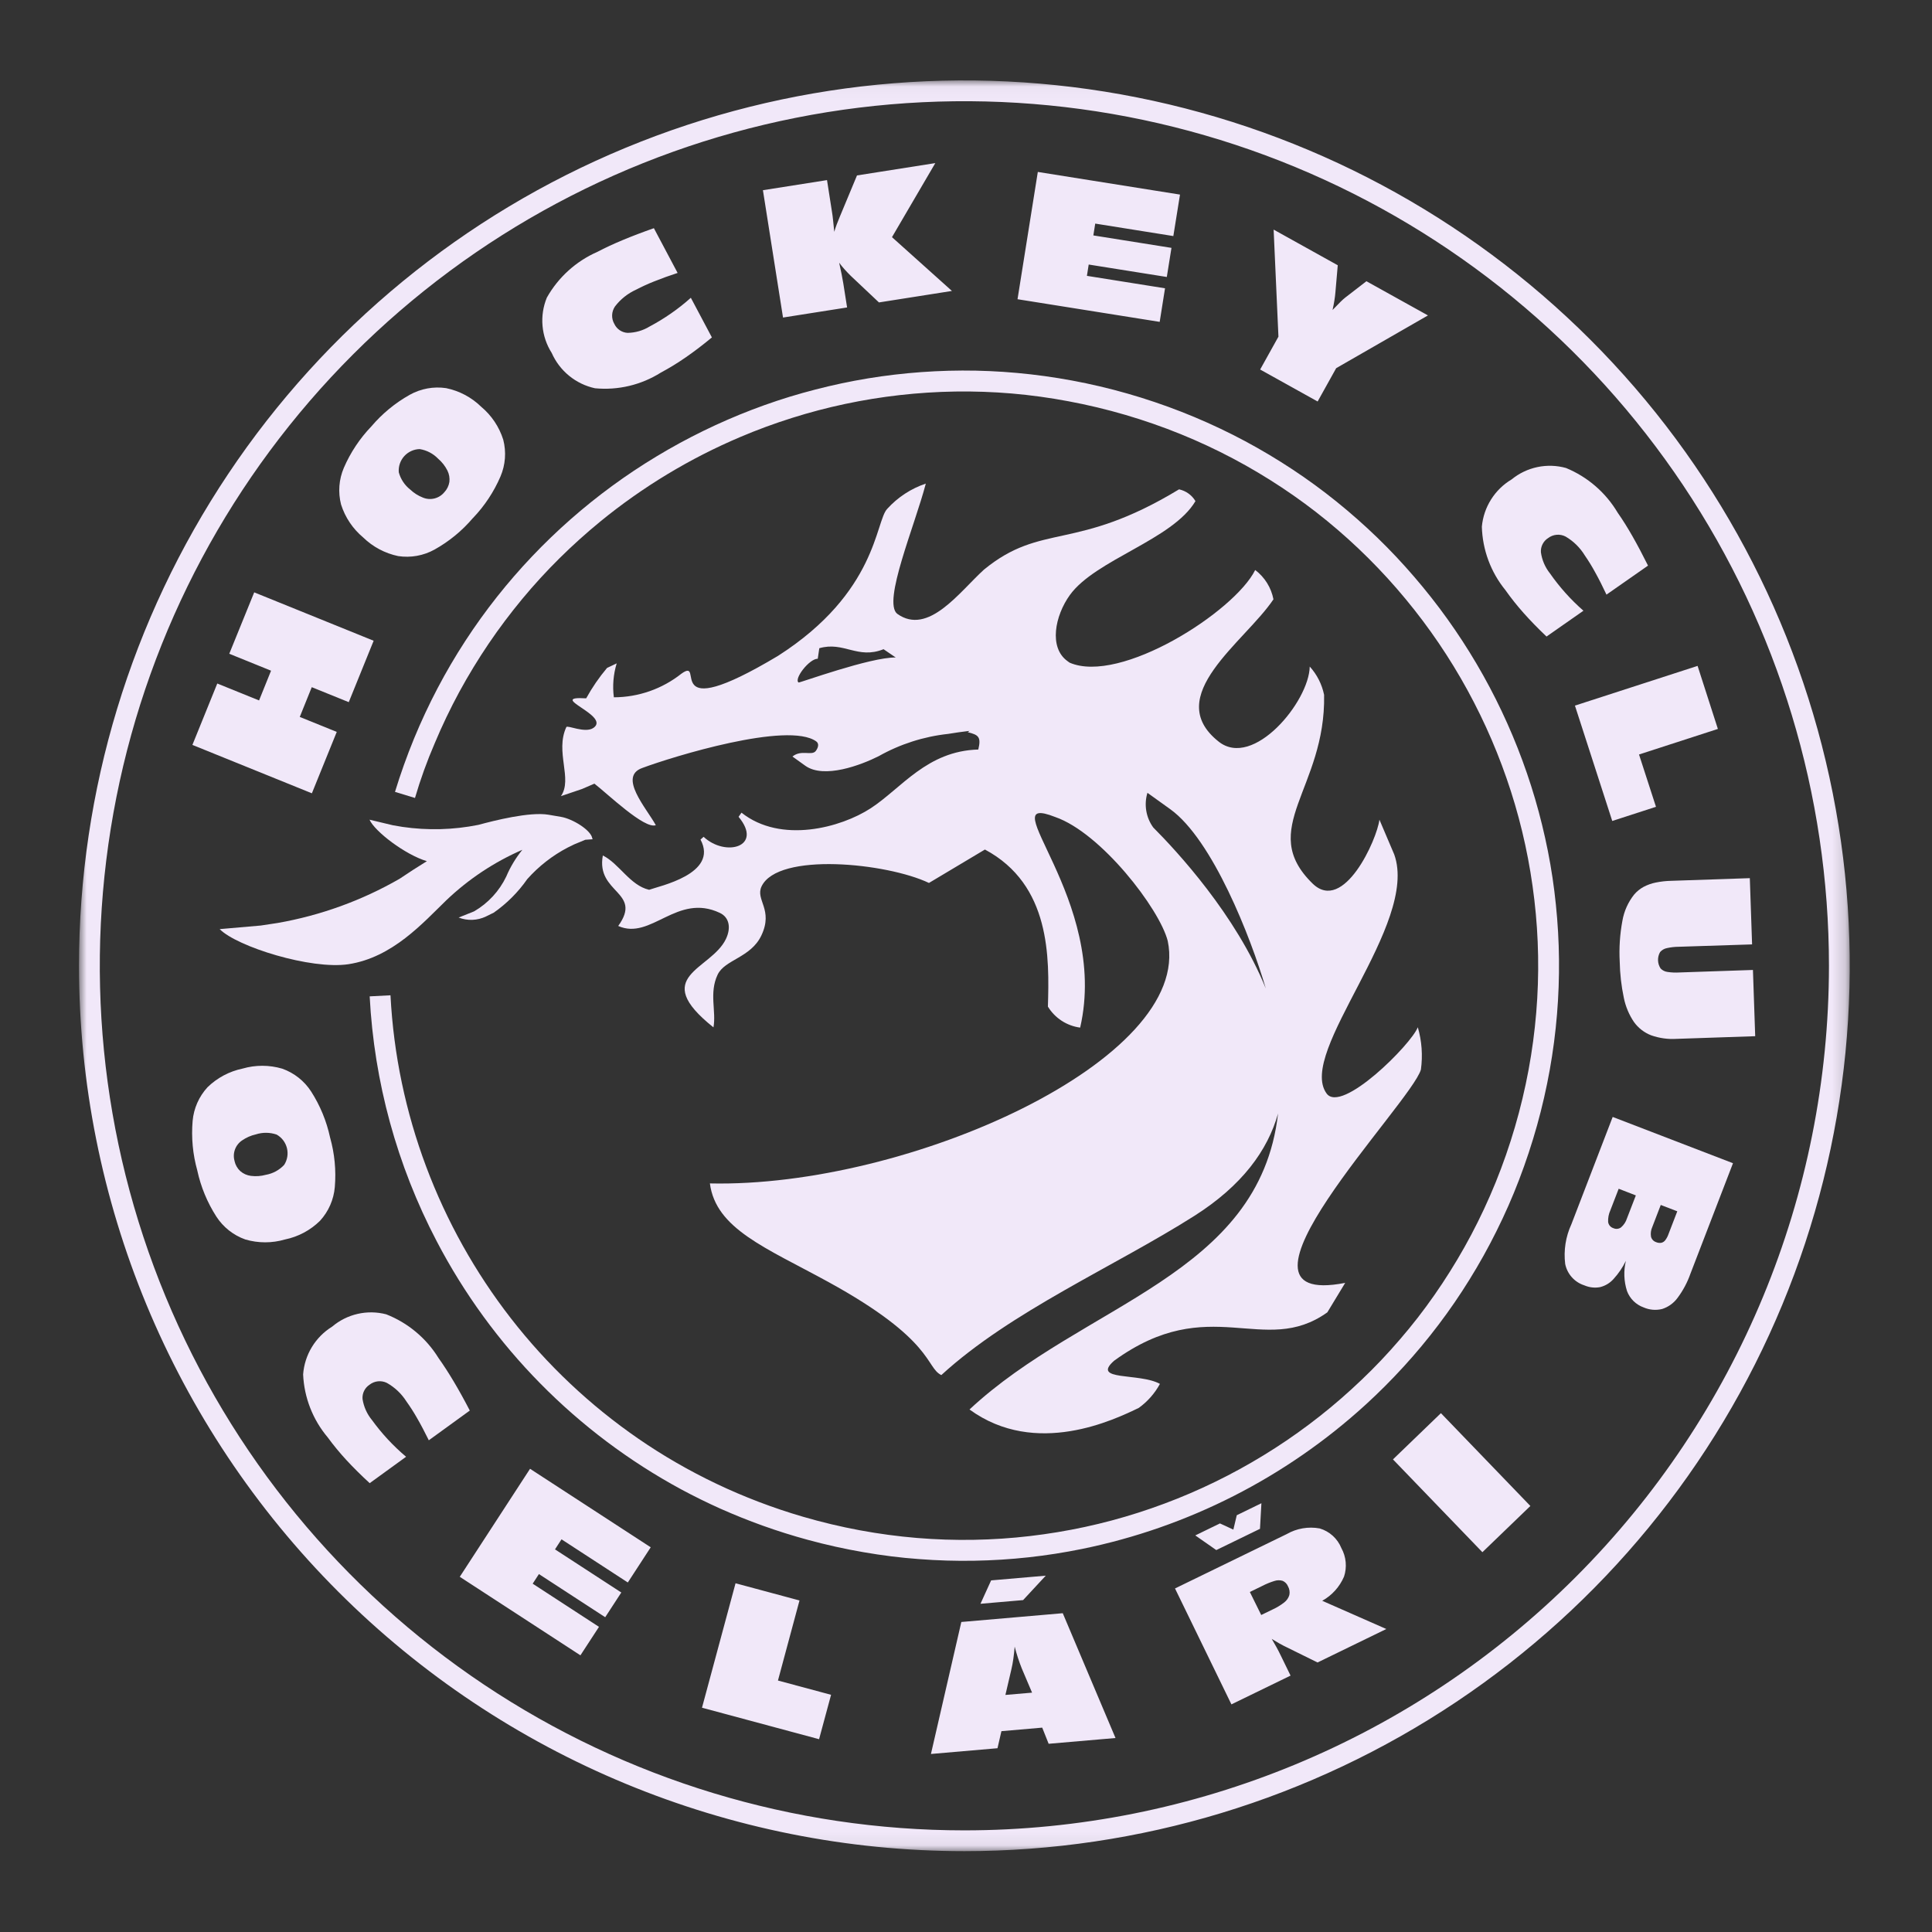 <svg width="145" height="145" viewBox="0 0 145 145" fill="none" xmlns="http://www.w3.org/2000/svg">
<rect x="0" y="0" width="145" height="145" fill="#333333" stroke="none"/>
<g clip-path="url(#clip0_151_289)">
<mask id="mask0_151_289" style="mask-type:luminance" maskUnits="userSpaceOnUse" x="5" y="6" width="134" height="133">
<path d="M5.929 6.032L138.829 6.032V138.932H5.929L5.929 6.032Z" fill="white"/>
</mask>
<g mask="url(#mask0_151_289)">
<path d="M23.407 59.539L25.274 54.931L22.498 53.807L23.398 51.574L26.175 52.698L28.043 48.089L19.079 44.457L17.207 49.066L20.343 50.337L19.443 52.569L16.307 51.299L14.44 55.907L23.407 59.539ZM35.496 38.881C36.366 37.973 37.066 36.916 37.562 35.761C37.935 34.888 38.008 33.917 37.769 32.998C37.464 32.032 36.888 31.173 36.109 30.524C35.385 29.817 34.472 29.333 33.48 29.13C32.541 28.991 31.582 29.167 30.752 29.63C29.659 30.243 28.683 31.047 27.871 32.003C27.003 32.907 26.304 33.959 25.807 35.109C25.434 35.98 25.361 36.949 25.598 37.866C25.904 38.831 26.479 39.688 27.256 40.336C27.982 41.044 28.895 41.53 29.887 41.736C30.823 41.877 31.779 41.706 32.607 41.249C33.703 40.639 34.68 39.837 35.492 38.881M33.346 36.944C33.157 37.175 32.898 37.338 32.608 37.41C32.318 37.482 32.013 37.459 31.737 37.344C31.386 37.207 31.065 37.003 30.791 36.744C30.371 36.416 30.068 35.959 29.929 35.444C29.912 35.225 29.939 35.005 30.009 34.798C30.08 34.59 30.192 34.399 30.339 34.236C30.486 34.073 30.665 33.942 30.864 33.851C31.064 33.759 31.28 33.71 31.499 33.705C32.027 33.789 32.513 34.043 32.883 34.428C33.17 34.674 33.406 34.974 33.576 35.31C33.71 35.576 33.763 35.876 33.727 36.172C33.68 36.463 33.547 36.734 33.344 36.948M53.43 25.326L51.849 22.348C51.375 22.774 50.874 23.169 50.349 23.532C49.838 23.887 49.307 24.211 48.757 24.503C48.258 24.809 47.686 24.974 47.101 24.982C46.891 24.971 46.688 24.903 46.513 24.786C46.339 24.668 46.199 24.506 46.109 24.315C45.992 24.115 45.933 23.885 45.941 23.653C45.949 23.421 46.023 23.196 46.153 23.004C46.568 22.459 47.112 22.025 47.736 21.742C48.175 21.513 48.626 21.306 49.086 21.124C49.669 20.891 50.26 20.678 50.856 20.484L49.075 17.126C48.237 17.42 47.465 17.714 46.758 18.008C46.052 18.302 45.413 18.599 44.842 18.899C43.236 19.602 41.903 20.808 41.042 22.336C40.765 23.007 40.654 23.734 40.718 24.457C40.781 25.18 41.018 25.877 41.407 26.489C41.701 27.156 42.149 27.744 42.714 28.204C43.278 28.665 43.944 28.986 44.656 29.14C46.386 29.305 48.121 28.893 49.591 27.968C50.238 27.621 50.864 27.238 51.466 26.82C52.107 26.377 52.763 25.877 53.434 25.32M58.767 23.832L63.576 23.075L63.292 21.275C63.261 21.075 63.219 20.845 63.166 20.586C63.111 20.324 63.052 20.035 62.981 19.716C63.106 19.887 63.243 20.055 63.387 20.216C63.531 20.377 63.687 20.539 63.847 20.698L65.967 22.698L71.445 21.836L66.945 17.799L70.196 12.241L64.319 13.167L63.028 16.267C62.942 16.471 62.864 16.666 62.794 16.852C62.726 17.038 62.664 17.218 62.613 17.399C62.58 17.062 62.549 16.769 62.524 16.525C62.499 16.281 62.473 16.09 62.449 15.949L62.069 13.517L57.259 14.275L58.767 23.832ZM76.367 22.457L87.037 24.157L87.437 21.637L81.575 20.703L81.709 19.854L87.571 20.788L87.921 18.603L82.058 17.669L82.199 16.781L88.061 17.717L88.561 14.604L77.89 12.904L76.367 22.457ZM94.577 27.733L98.891 30.133L100.282 27.633L107.171 23.673L102.553 21.107L100.961 22.336C100.844 22.43 100.732 22.53 100.625 22.636C100.469 22.792 100.261 23.002 100.01 23.265C100.069 23.015 100.11 22.78 100.148 22.557C100.186 22.334 100.208 22.13 100.225 21.939L100.401 19.908L95.588 17.232L95.949 25.267L94.577 27.733ZM116.077 47.768L118.84 45.836C118.361 45.418 117.908 44.97 117.484 44.495C117.07 44.032 116.684 43.544 116.328 43.035C115.963 42.578 115.728 42.03 115.648 41.45C115.634 41.24 115.676 41.029 115.772 40.842C115.867 40.654 116.012 40.495 116.19 40.383C116.375 40.242 116.595 40.157 116.827 40.136C117.058 40.115 117.29 40.161 117.496 40.267C118.089 40.612 118.585 41.1 118.942 41.685C119.223 42.093 119.482 42.514 119.718 42.949C119.992 43.44 120.275 44 120.569 44.628L123.687 42.45C123.292 41.655 122.905 40.924 122.527 40.259C122.149 39.594 121.776 38.999 121.407 38.474C120.513 36.968 119.153 35.792 117.533 35.124C116.834 34.929 116.098 34.905 115.388 35.054C114.678 35.203 114.013 35.52 113.451 35.98C112.825 36.353 112.296 36.869 111.908 37.485C111.519 38.102 111.282 38.801 111.216 39.527C111.263 41.264 111.883 42.936 112.979 44.283C113.403 44.882 113.86 45.457 114.348 46.005C114.865 46.586 115.44 47.177 116.072 47.776M118.202 52.957L121.002 61.615L124.284 60.552L123.011 56.626L128.93 54.708L127.407 49.976L118.202 52.957ZM131.497 70.879L131.327 65.907L125.433 66.107C125.044 66.115 124.656 66.158 124.274 66.235C123.954 66.298 123.644 66.408 123.355 66.561C123.09 66.706 122.853 66.897 122.655 67.126C122.195 67.701 121.888 68.385 121.763 69.111C121.575 70.121 121.508 71.151 121.563 72.177C121.58 73.088 121.683 73.996 121.871 74.887C122.002 75.537 122.26 76.155 122.632 76.704C122.957 77.156 123.407 77.504 123.926 77.704C124.539 77.919 125.189 78.009 125.837 77.968L131.731 77.768L131.561 72.797L126.045 72.985C125.75 73.004 125.454 72.991 125.161 72.948C124.959 72.925 124.771 72.832 124.63 72.684C124.511 72.503 124.445 72.293 124.438 72.076C124.431 71.86 124.484 71.645 124.591 71.457C124.724 71.301 124.906 71.195 125.106 71.157C125.394 71.093 125.687 71.059 125.981 71.057L131.497 70.879ZM121.035 83.828L117.935 91.883C117.506 92.813 117.345 93.844 117.47 94.861C117.545 95.232 117.717 95.577 117.969 95.859C118.222 96.142 118.545 96.352 118.905 96.467C119.278 96.629 119.691 96.676 120.09 96.601C120.481 96.504 120.833 96.291 121.1 95.99C121.473 95.582 121.784 95.123 122.026 94.627C121.845 95.377 121.874 96.162 122.11 96.896C122.216 97.179 122.383 97.436 122.598 97.648C122.814 97.86 123.073 98.022 123.357 98.124C123.797 98.316 124.287 98.357 124.752 98.241C125.216 98.091 125.62 97.798 125.907 97.404C126.314 96.857 126.637 96.253 126.864 95.61L130.064 87.301L121.035 83.828ZM121.485 89.218L122.773 89.718L122.107 91.439C122.026 91.702 121.872 91.936 121.664 92.116C121.582 92.177 121.485 92.215 121.383 92.225C121.28 92.236 121.177 92.218 121.084 92.175C120.982 92.143 120.89 92.082 120.821 92C120.752 91.917 120.707 91.817 120.693 91.71C120.678 91.409 120.735 91.108 120.861 90.834L121.485 89.218ZM124.643 90.434L125.883 90.91L125.228 92.61C125.172 92.776 125.09 92.933 124.986 93.074C124.913 93.174 124.807 93.245 124.686 93.274C124.551 93.296 124.412 93.278 124.286 93.222C124.194 93.191 124.111 93.137 124.045 93.065C123.98 92.993 123.933 92.906 123.91 92.811C123.87 92.566 123.904 92.315 124.007 92.089L124.643 90.434Z" fill="#F1E8F9"/>
<path d="M14.807 87.849C15.073 89.078 15.558 90.249 16.237 91.306C16.753 92.103 17.517 92.707 18.411 93.024C19.384 93.31 20.418 93.31 21.39 93.024C22.383 92.821 23.294 92.334 24.016 91.624C24.658 90.924 25.049 90.032 25.129 89.086C25.234 87.836 25.113 86.577 24.773 85.37C24.509 84.144 24.028 82.975 23.351 81.919C22.837 81.124 22.074 80.521 21.181 80.205C20.211 79.919 19.178 79.917 18.206 80.199C17.214 80.406 16.301 80.891 15.575 81.599C14.933 82.296 14.54 83.185 14.457 84.129C14.35 85.379 14.468 86.638 14.807 87.845M17.607 87.145C17.522 86.859 17.531 86.553 17.634 86.272C17.736 85.992 17.926 85.751 18.175 85.587C18.485 85.373 18.834 85.22 19.201 85.138C19.709 84.974 20.257 84.979 20.762 85.152C20.953 85.26 21.121 85.406 21.254 85.58C21.387 85.755 21.482 85.955 21.535 86.168C21.588 86.381 21.597 86.602 21.561 86.819C21.526 87.035 21.446 87.242 21.327 87.427C20.962 87.818 20.48 88.079 19.953 88.172C19.59 88.272 19.21 88.299 18.835 88.252C18.539 88.216 18.261 88.092 18.035 87.896C17.818 87.696 17.668 87.434 17.604 87.146M27.749 111.312L30.478 109.333C29.991 108.922 29.53 108.482 29.096 108.015C28.675 107.559 28.281 107.078 27.916 106.576C27.544 106.125 27.3 105.581 27.21 105.003C27.192 104.793 27.231 104.582 27.323 104.393C27.415 104.203 27.557 104.042 27.733 103.927C27.915 103.784 28.133 103.695 28.363 103.67C28.593 103.646 28.826 103.686 29.033 103.788C29.631 104.123 30.136 104.601 30.503 105.18C30.792 105.583 31.059 106.001 31.303 106.432C31.585 106.918 31.876 107.474 32.183 108.096L35.259 105.865C34.851 105.076 34.451 104.352 34.059 103.694C33.667 103.036 33.285 102.445 32.911 101.921C31.992 100.432 30.616 99.282 28.987 98.642C28.285 98.459 27.55 98.447 26.843 98.609C26.135 98.77 25.477 99.1 24.924 99.569C24.304 99.952 23.784 100.477 23.406 101.1C23.028 101.723 22.803 102.427 22.75 103.154C22.827 104.889 23.476 106.55 24.596 107.878C25.03 108.471 25.498 109.038 25.996 109.578C26.525 110.15 27.11 110.73 27.751 111.319M34.507 118.342L39.781 110.235L48.838 116.127L47.119 118.768L42.143 115.529L41.654 116.283L46.63 119.52L45.422 121.375L40.447 118.137L39.979 118.858L44.955 122.098L43.562 124.235L34.507 118.342ZM52.686 128.167L61.473 130.53L62.373 127.198L58.387 126.127L60.004 120.118L55.204 118.827L52.686 128.167ZM73.586 120.367L76.786 120.09L78.486 118.257L74.386 118.611L73.586 120.367ZM69.869 131.639L74.864 131.207L75.158 129.927L78.22 129.662L78.703 130.874L83.721 130.441L79.762 121.074L72.149 121.733L69.869 131.639ZM75.458 127.208L75.906 125.287C75.965 125.048 76.012 124.781 76.053 124.496C76.094 124.211 76.126 123.905 76.153 123.581C76.296 124.139 76.474 124.686 76.687 125.221L77.458 127.036L75.458 127.208ZM91.558 114.336L89.708 115.236L91.285 116.336L94.564 114.741L94.671 112.82L92.822 113.72L92.566 114.799L91.558 114.336ZM92.42 127.916L88.186 119.216L96.567 115.138C97.317 114.707 98.196 114.556 99.046 114.712C99.41 114.82 99.746 115.008 100.027 115.263C100.308 115.518 100.529 115.833 100.671 116.185C100.851 116.509 100.961 116.867 100.995 117.236C101.03 117.605 100.988 117.977 100.871 118.329C100.541 119.097 99.966 119.735 99.236 120.142L104.046 122.26L98.884 124.772L96.33 123.512C96.263 123.48 96.152 123.422 96.003 123.335C95.854 123.248 95.665 123.135 95.445 123.001C95.558 123.192 95.672 123.392 95.79 123.601C95.908 123.81 96.02 124.036 96.134 124.271L96.859 125.757L92.42 127.916ZM94.657 121.209L95.512 120.794C95.822 120.653 96.115 120.475 96.383 120.266C96.566 120.126 96.701 119.932 96.767 119.712C96.815 119.489 96.78 119.256 96.667 119.057C96.592 118.871 96.446 118.722 96.261 118.643C96.058 118.583 95.84 118.588 95.639 118.657C95.333 118.751 95.037 118.872 94.752 119.019L93.803 119.481L94.657 121.209ZM111.257 116.495L114.857 113.026L108.144 106.06L104.544 109.53L111.257 116.495Z" fill="#F1E8F9"/>
<path fill-rule="evenodd" clip-rule="evenodd" d="M67.227 49.347L66.312 48.724C64.363 49.507 63.333 48.116 61.49 48.65L61.374 49.44C60.736 49.433 59.567 50.959 59.934 51.223C59.994 51.265 65.334 49.314 67.228 49.346M70.651 103.204C69.459 102.63 70.137 100.581 62.151 96.204C57.464 93.636 53.726 92.229 53.279 88.818C68.209 89.15 89.527 79.504 87.64 70.618C87.024 68.202 82.63 62.505 79.196 61.318C74.196 59.354 83.283 67.489 81.068 77.124C80.572 77.059 80.098 76.883 79.679 76.61C79.26 76.337 78.907 75.974 78.647 75.547C78.754 71.888 78.87 66.405 73.92 63.759L69.72 66.267C66.554 64.76 58.39 63.934 57.156 66.527C56.673 67.54 58.068 68.264 57.139 70.215C56.345 71.881 54.398 72.015 53.86 73.149C53.205 74.524 53.769 75.907 53.546 77.105C48.697 73.238 53.368 72.811 54.482 70.472C54.882 69.632 54.731 68.851 54.033 68.518C50.806 66.983 48.862 70.602 46.398 69.495C48.261 66.91 44.713 67.063 45.244 64.204C46.488 64.83 47.28 66.448 48.717 66.781C49.449 66.506 53.955 65.589 52.574 63.012L52.807 62.804C54.451 64.342 57.301 63.558 55.432 61.304L55.65 60.992C58.612 63.341 63.117 62.117 65.35 60.661C67.665 59.152 69.568 56.361 73.423 56.253C73.649 55.309 73.443 55.153 72.632 54.953L72.77 54.853C72.213 54.918 71.67 54.996 71.156 55.081C69.323 55.28 67.55 55.849 65.944 56.754C64.644 57.408 61.844 58.481 60.432 57.466L59.475 56.779C60.146 56.229 60.939 56.761 61.234 56.35C61.422 56.091 61.482 55.804 61.259 55.643C59.14 54.118 50.459 56.797 48.22 57.632C46.365 58.277 48.509 60.638 49.22 61.932C48.369 62.25 45.601 59.578 44.611 58.814L43.685 59.214L42.098 59.752C42.998 58.459 41.641 56.428 42.504 54.569C42.582 54.4 43.92 55.061 44.541 54.628C45.867 53.704 40.931 52.223 43.994 52.411C44.44 51.601 44.965 50.836 45.561 50.129L46.284 49.787C46.033 50.611 45.96 51.48 46.071 52.334C47.914 52.33 49.701 51.704 51.144 50.559C53.005 49.232 49.405 54.597 58.388 49.226C65.862 44.442 65.688 39.096 66.596 38.182C67.382 37.317 68.376 36.667 69.484 36.294C68.651 39.479 66.228 45.16 67.334 46.064C69.665 47.739 72.015 44.417 73.845 42.754C78.207 39.179 80.712 41.442 88.49 36.726C88.745 36.781 88.986 36.888 89.198 37.04C89.409 37.192 89.588 37.386 89.721 37.61C88.011 40.51 82.206 42 80.29 44.665C79.177 46.214 78.701 48.6 80.115 49.617L80.273 49.732C84.073 51.389 92.656 45.908 94.205 42.78C94.918 43.319 95.406 44.103 95.575 44.98C93.436 48.18 87.161 52.25 91.461 55.658C94.061 57.729 98.252 52.651 98.298 50.026C98.841 50.624 99.213 51.357 99.376 52.148C99.516 59.177 94.305 62.211 98.518 66.318C100.851 68.578 103.352 62.99 103.528 61.518L104.639 64.127C106.526 69.38 97.317 78.969 99.561 82.066C100.682 83.624 105.926 78.371 106.409 77.097C106.709 78.127 106.788 79.209 106.642 80.272C105.918 82.805 90.642 98.297 100.959 96.282L99.619 98.494C94.847 101.9 90.8 96.914 83.619 102.123C81.854 103.673 85.519 103.011 87.055 103.863C86.668 104.574 86.127 105.189 85.471 105.663C83.664 106.533 77.748 109.417 72.763 105.784C81.308 97.802 94.525 95.771 95.92 83.575C95.142 86.329 93.232 88.975 89.635 91.256C83.635 95.063 75.876 98.41 70.649 103.202M86.117 59.502C85.984 59.94 85.954 60.402 86.03 60.853C86.105 61.304 86.284 61.732 86.552 62.102C88.314 63.869 92.752 68.646 95 74.185C93.87 70.33 91 63.014 87.833 60.734L86.117 59.502Z" fill="#F1E8F9"/>
<path fill-rule="evenodd" clip-rule="evenodd" d="M32.034 64.632C30.413 64.147 28.126 62.406 27.734 61.519L29.474 61.935L30.202 62.059C32.099 62.336 34.028 62.285 35.907 61.907C37.066 61.592 39.76 60.907 41.167 61.147L42.104 61.307C42.99 61.458 44.357 62.307 44.452 62.92H44.445C44.461 62.941 44.474 62.963 44.487 62.986L43.925 63.027L43.076 63.38L42.619 63.605C41.468 64.204 40.436 65.008 39.573 65.977C38.889 66.959 38.037 67.812 37.055 68.497L36.468 68.786C36.15 68.938 35.805 69.023 35.453 69.036C35.101 69.049 34.75 68.99 34.421 68.863L35.577 68.401C36.627 67.793 37.468 66.884 37.993 65.791C38.3 65.067 38.708 64.389 39.204 63.779C37.097 64.695 35.168 65.975 33.504 67.56C31.752 69.254 29.466 71.86 26.147 72.366C23.347 72.79 17.789 71.053 16.487 69.732L19.574 69.463L20.833 69.272C24.055 68.709 27.154 67.586 29.989 65.955C30.661 65.501 31.342 65.061 32.032 64.636" fill="#F1E8F9"/>
<path d="M29.645 59.432C30.059 58.079 30.535 56.745 31.074 55.432C31.604 54.145 32.193 52.885 32.841 51.651C33.479 50.437 34.173 49.254 34.923 48.101C35.664 46.962 36.456 45.86 37.299 44.795C40.628 40.59 44.686 37.018 49.28 34.25C51.56 32.874 53.957 31.703 56.444 30.75C57.689 30.275 58.958 29.85 60.244 29.491C61.53 29.132 62.838 28.821 64.155 28.573C65.472 28.325 66.813 28.137 68.155 28.01C69.497 27.883 70.865 27.815 72.223 27.81C73.596 27.806 74.968 27.866 76.338 27.991C77.725 28.117 79.106 28.308 80.475 28.563C81.87 28.822 83.249 29.146 84.613 29.537C85.988 29.93 87.343 30.388 88.678 30.91C89.986 31.422 91.269 31.996 92.527 32.631C93.762 33.255 94.967 33.937 96.142 34.676C97.303 35.404 98.427 36.186 99.515 37.022C100.592 37.851 101.63 38.727 102.63 39.651C103.63 40.575 104.577 41.535 105.471 42.532C106.371 43.532 107.225 44.569 108.034 45.644C111.262 49.943 113.692 54.786 115.208 59.944C115.587 61.238 115.908 62.547 116.171 63.871C116.434 65.195 116.634 66.536 116.771 67.893C117.055 70.629 117.083 73.385 116.856 76.126C116.74 77.526 116.559 78.915 116.312 80.294C116.061 81.694 115.742 83.089 115.359 84.461C114.976 85.833 114.524 87.203 114.01 88.543C113.51 89.855 112.94 91.143 112.31 92.406C111.693 93.649 111.019 94.859 110.286 96.037C109.565 97.203 108.79 98.333 107.961 99.427C107.142 100.51 106.273 101.554 105.355 102.559C104.437 103.564 103.483 104.519 102.494 105.422C96.51 110.887 89.157 114.628 81.217 116.249C79.889 116.52 78.55 116.73 77.201 116.878C75.852 117.026 74.489 117.112 73.112 117.136C71.732 117.16 70.351 117.118 68.974 117.012C67.574 116.912 66.186 116.734 64.808 116.495C63.404 116.253 62.014 115.945 60.639 115.571C59.484 115.257 58.344 114.898 57.218 114.494C56.164 114.115 55.126 113.698 54.103 113.244C53.094 112.792 52.103 112.305 51.13 111.782C43.289 107.541 36.895 101.052 32.771 93.149C29.792 87.459 28.078 81.193 27.745 74.779C28.266 74.751 28.787 74.726 29.306 74.698C29.365 75.804 29.463 76.91 29.606 78.008C29.749 79.106 29.931 80.188 30.158 81.267C30.607 83.41 31.219 85.517 31.988 87.567C33.523 91.661 35.668 95.499 38.35 98.951C41.059 102.436 44.289 105.484 47.925 107.987C48.848 108.623 49.794 109.221 50.765 109.78C51.746 110.346 52.749 110.873 53.772 111.361C54.807 111.854 55.862 112.305 56.935 112.714C58.025 113.13 59.129 113.502 60.249 113.829C61.661 114.242 63.093 114.583 64.539 114.852C65.958 115.115 67.389 115.307 68.827 115.427C70.245 115.544 71.665 115.591 73.087 115.566C74.487 115.542 75.897 115.449 77.293 115.285C78.689 115.121 80.054 114.896 81.417 114.602C82.78 114.308 84.117 113.95 85.433 113.528C86.749 113.106 88.044 112.623 89.314 112.078C90.584 111.533 91.824 110.929 93.031 110.267C94.238 109.605 95.42 108.885 96.56 108.111C97.7 107.337 98.81 106.505 99.872 105.624C100.934 104.743 101.964 103.802 102.942 102.824C103.92 101.846 104.859 100.798 105.742 99.724C106.625 98.65 107.466 97.503 108.242 96.332C109.018 95.161 109.756 93.924 110.42 92.669C111.094 91.393 111.704 90.086 112.249 88.747C113.356 86.018 114.185 83.184 114.723 80.288C114.986 78.869 115.178 77.437 115.297 75.999C115.415 74.583 115.462 73.163 115.437 71.739C115.414 70.339 115.319 68.93 115.156 67.539C114.993 66.148 114.767 64.778 114.473 63.415C114.179 62.052 113.821 60.715 113.399 59.399C112.556 56.768 111.464 54.224 110.138 51.8C108.812 49.377 107.258 47.087 105.495 44.96C103.723 42.817 101.747 40.852 99.595 39.091C98.52 38.209 97.374 37.367 96.203 36.591C95.032 35.815 93.796 35.077 92.539 34.413C91.264 33.738 89.955 33.128 88.618 32.585C85.898 31.482 83.075 30.655 80.19 30.116C78.781 29.85 77.359 29.655 75.93 29.532C74.523 29.413 73.113 29.364 71.699 29.385C68.917 29.428 66.145 29.741 63.423 30.318C62.066 30.606 60.744 30.956 59.431 31.37C58.118 31.784 56.831 32.257 55.573 32.792C51.784 34.397 48.243 36.534 45.057 39.138C44 40.005 42.969 40.93 41.992 41.898C41.015 42.866 40.073 43.892 39.192 44.956C38.311 46.02 37.463 47.144 36.681 48.299C35.899 49.454 35.157 50.671 34.481 51.911C33.8 53.168 33.181 54.459 32.629 55.778C32.05 57.117 31.555 58.489 31.145 59.889L29.645 59.432Z" fill="#F1E8F9"/>
<path fill-rule="evenodd" clip-rule="evenodd" d="M72.378 138.932C85.52 138.932 98.367 135.035 109.294 127.733C120.221 120.432 128.738 110.055 133.767 97.913C138.796 85.772 140.112 72.411 137.549 59.522C134.985 46.633 128.657 34.793 119.364 25.5C110.072 16.207 98.233 9.878 85.343 7.313C72.454 4.749 59.094 6.064 46.952 11.093C34.81 16.121 24.432 24.637 17.13 35.564C9.828 46.491 5.93 59.337 5.929 72.479C5.93 90.103 12.931 107.004 25.393 119.466C37.854 131.928 54.755 138.93 72.378 138.932ZM72.378 137.372C59.545 137.372 46.999 133.566 36.328 126.436C25.658 119.306 17.341 109.172 12.43 97.316C7.518 85.459 6.233 72.412 8.737 59.825C11.241 47.238 17.421 35.676 26.495 26.601C35.57 17.526 47.132 11.347 59.719 8.843C72.306 6.339 85.353 7.624 97.21 12.535C109.066 17.447 119.201 25.763 126.331 36.434C133.461 47.105 137.266 59.65 137.266 72.484C137.263 89.692 130.426 106.195 118.257 118.363C106.089 130.531 89.587 137.369 72.378 137.372Z" fill="#F1E8F9"/>
</g>
</g>
<defs>
<clipPath id="clip0_151_289">
<rect width="145" height="145" fill="white"/>
</clipPath>
</defs>
</svg>
